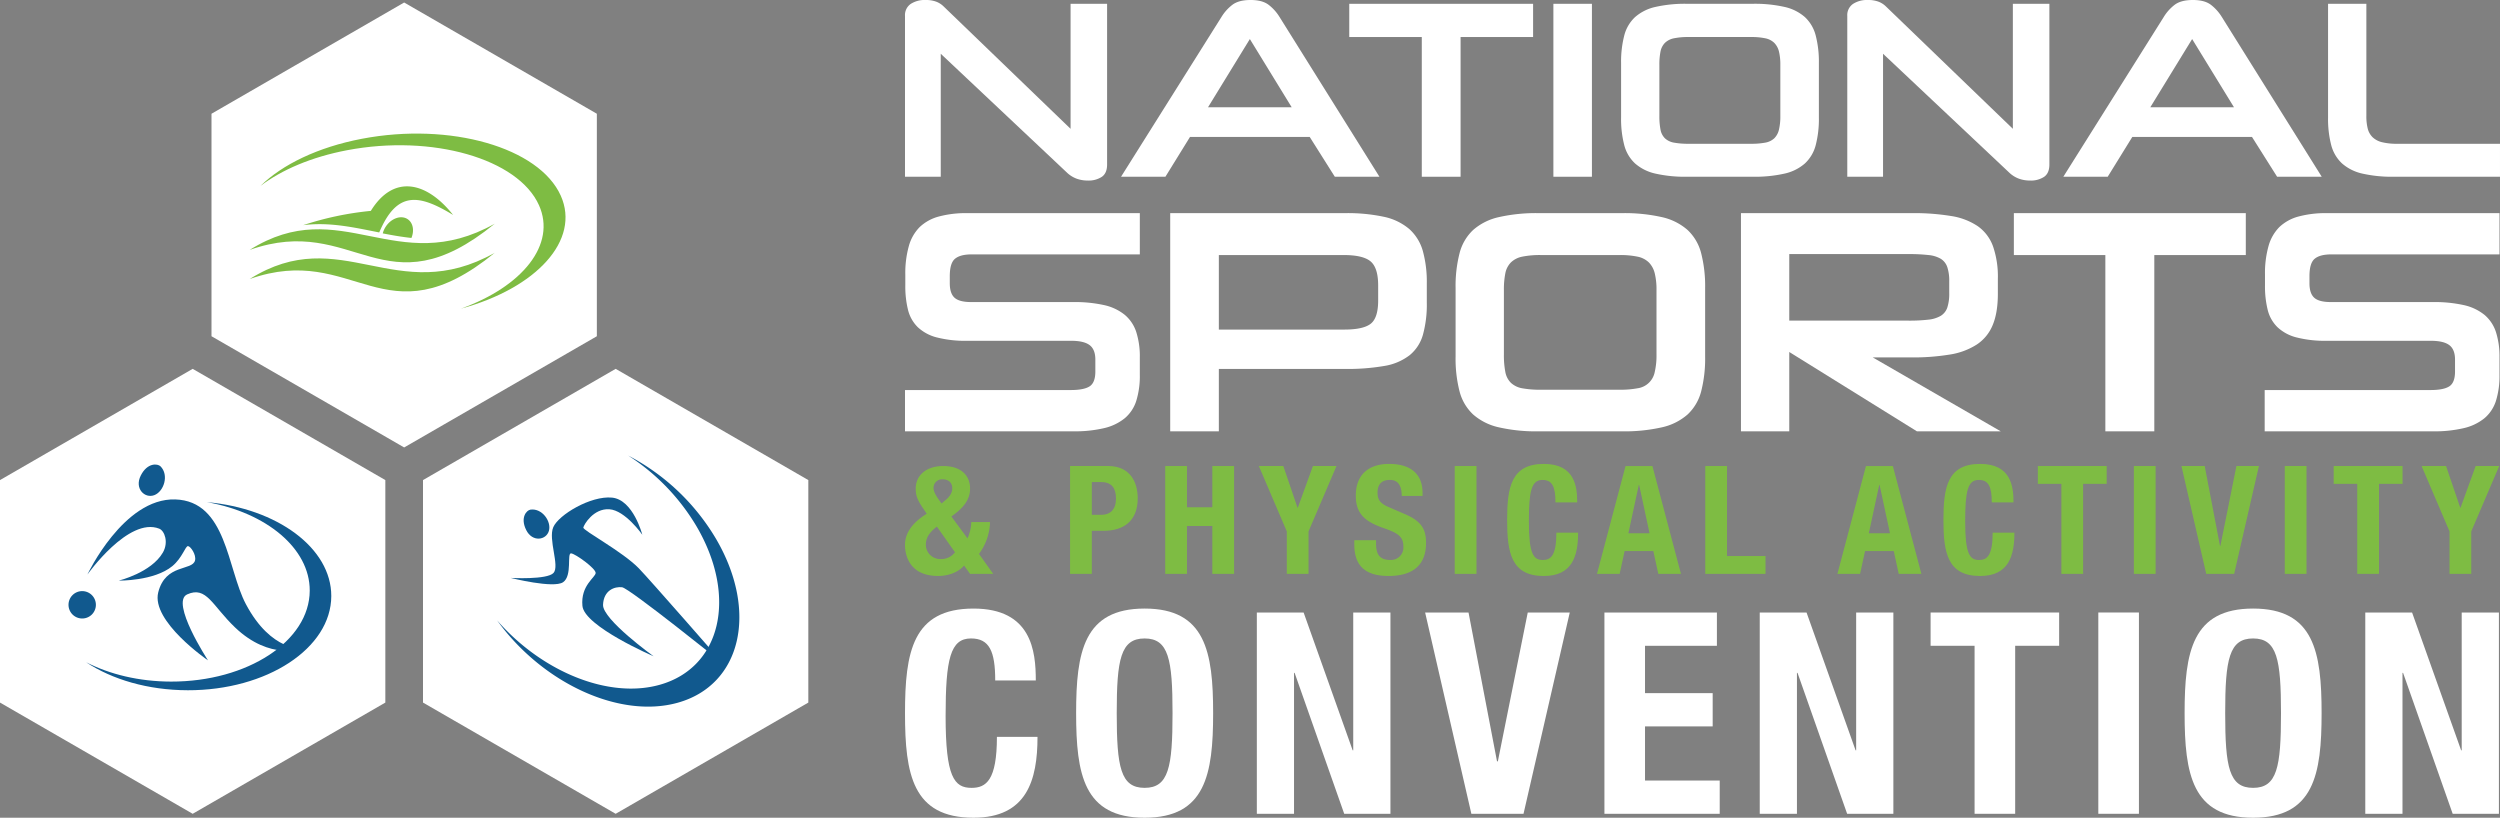 <svg xmlns="http://www.w3.org/2000/svg" xmlns:xlink="http://www.w3.org/1999/xlink" width="1155.915" height="378.094" viewBox="0 0 1155.915 378.094"><rect x="0" y="0" width="1155.915" height="378.094" fill="#808080" stroke="none"/><defs><clipPath id="clip-path"><path id="Path_6545" data-name="Path 6545" d="M0,289.922H1155.915V-88.172H0Z" transform="translate(0 88.172)" fill="none"></path></clipPath></defs><g id="Group_419" data-name="Group 419" transform="translate(0 88.172)"><g id="Group_361" data-name="Group 361" transform="translate(0 -88.172)" clip-path="url(#clip-path)"><g id="Group_359" data-name="Group 359" transform="translate(418.441 0.001)"><path id="Path_6543" data-name="Path 6543" d="M64.819,64.01a15.006,15.006,0,0,1-5.214-.879,13.173,13.173,0,0,1-4.52-2.869L-3.182,5.387V62.252H-19.713V-12.083a6.283,6.283,0,0,1,2.637-5.566,11.857,11.857,0,0,1,6.861-1.818,13.584,13.584,0,0,1,5.039.815A10,10,0,0,1-1.9-16.538L56.843,40.091v-57.8H73.73V56.617q0,3.994-2.461,5.695a11.153,11.153,0,0,1-6.449,1.7" transform="translate(19.713 19.467)" fill="#fff"></path></g><g id="Group_360" data-name="Group 360" transform="translate(518.333 -0.001)"><path id="Path_6544" data-name="Path 6544" d="M66.887,48.549H11.545L.172,66.954H-20.342L26.086-6.909a20.722,20.722,0,0,1,5.043-5.63q2.933-2.226,8.443-2.226,5.39,0,8.319,2.226a20.735,20.735,0,0,1,5.047,5.63L99.13,66.954H78.5ZM19.872,34.832H58.56L39.216,3.292Z" transform="translate(20.342 14.765)" fill="#fff"></path></g></g><g id="Group_362" data-name="Group 362" transform="translate(623.852 -86.413)"><path id="Path_6546" data-name="Path 6546" d="M25.713,61.314v-64.6H-7.82v-15.36h85v15.36H43.651v64.6Z" transform="translate(7.82 18.647)" fill="#fff"></path></g><path id="Path_6547" data-name="Path 6547" d="M167.493-87.762H185.31V-7.8H167.493Z" transform="translate(550.74 1.348)" fill="#fff"></path><g id="Group_371" data-name="Group 371" transform="translate(0 -88.172)" clip-path="url(#clip-path)"><g id="Group_363" data-name="Group 363" transform="translate(749.539 1.757)"><path id="Path_6548" data-name="Path 6548" d="M23.372,61.314A61.4,61.4,0,0,1,8.715,59.852,21.2,21.2,0,0,1-.663,55.16a17.578,17.578,0,0,1-4.983-8.439A48.171,48.171,0,0,1-7.108,33.878V8.789A48.338,48.338,0,0,1-5.646-3.994,17.6,17.6,0,0,1-.663-12.489a21.208,21.208,0,0,1,9.378-4.7,61.621,61.621,0,0,1,14.657-1.462H53.741a62.3,62.3,0,0,1,14.773,1.462,21.185,21.185,0,0,1,9.378,4.7,17.6,17.6,0,0,1,4.983,8.495A48.323,48.323,0,0,1,84.341,8.789v25.09a48.155,48.155,0,0,1-1.467,12.843,17.578,17.578,0,0,1-4.983,8.439,21.181,21.181,0,0,1-9.378,4.691,62.071,62.071,0,0,1-14.773,1.462ZM66.519,9.608a25.356,25.356,0,0,0-.643-6.214A8.647,8.647,0,0,0,63.706-.59,8.322,8.322,0,0,0,59.547-2.7a30.674,30.674,0,0,0-6.509-.583H24.2A32.783,32.783,0,0,0,17.33-2.7,8.358,8.358,0,0,0,13.171-.59a7.863,7.863,0,0,0-2.054,3.984,31.121,31.121,0,0,0-.523,6.214V33.175a32.717,32.717,0,0,0,.523,6.389,7.558,7.558,0,0,0,2.054,3.988,8.18,8.18,0,0,0,4.159,1.994,36.26,36.26,0,0,0,6.865.527H53.037a33.924,33.924,0,0,0,6.509-.527,8.146,8.146,0,0,0,4.16-1.994,8.268,8.268,0,0,0,2.17-3.988,26.648,26.648,0,0,0,.643-6.389Z" transform="translate(7.108 18.647)" fill="#fff"></path></g><g id="Group_364" data-name="Group 364" transform="translate(854.122 0.001)"><path id="Path_6549" data-name="Path 6549" d="M64.819,64.01a15.048,15.048,0,0,1-5.219-.879,13.117,13.117,0,0,1-4.515-2.869L-3.182,5.387V62.252H-19.713V-12.083a6.283,6.283,0,0,1,2.637-5.566,11.852,11.852,0,0,1,6.857-1.818,13.568,13.568,0,0,1,5.039.815A10.07,10.07,0,0,1-1.9-16.538L56.843,40.091v-57.8H73.73V56.617q0,3.994-2.466,5.695a11.129,11.129,0,0,1-6.445,1.7" transform="translate(19.713 19.467)" fill="#fff"></path></g><g id="Group_365" data-name="Group 365" transform="translate(954.014 -0.001)"><path id="Path_6550" data-name="Path 6550" d="M66.887,48.549H11.549L.177,66.954H-20.342L26.086-6.909a20.722,20.722,0,0,1,5.043-5.63q2.933-2.226,8.443-2.226,5.39,0,8.323,2.226a20.876,20.876,0,0,1,5.047,5.63L99.134,66.954H78.5ZM19.872,34.832H58.56L39.216,3.292Z" transform="translate(20.342 14.765)" fill="#fff"></path></g><g id="Group_366" data-name="Group 366" transform="translate(1076.416 1.759)"><path id="Path_6551" data-name="Path 6551" d="M23.375,61.314A61.845,61.845,0,0,1,8.719,59.852a21.225,21.225,0,0,1-9.382-4.7,17.686,17.686,0,0,1-4.983-8.439A48.348,48.348,0,0,1-7.109,33.874V-18.647H10.6V33.175a23.047,23.047,0,0,0,.643,5.918,8.458,8.458,0,0,0,2.286,3.992,9.6,9.6,0,0,0,4.4,2.281,28.64,28.64,0,0,0,6.977.708H72.389v15.24Z" transform="translate(7.109 18.647)" fill="#fff"></path></g><g id="Group_367" data-name="Group 367" transform="translate(418.439 98.547)"><path id="Path_6552" data-name="Path 6552" d="M0,77.357V58.27H76.625c4.039,0,6.955-.562,8.726-1.7s2.663-3.426,2.663-6.878V44.222q0-4.734-2.663-6.732T76.775,35.5H28.7a52.924,52.924,0,0,1-13.979-1.557,19.988,19.988,0,0,1-8.8-4.73A16.851,16.851,0,0,1,1.4,21.221,45.162,45.162,0,0,1,.146,9.9V4.879A46.417,46.417,0,0,1,1.775-8.29a20,20,0,0,1,5.026-8.8,20.434,20.434,0,0,1,8.876-4.88A47.974,47.974,0,0,1,28.7-23.526h79.879V-4.448H30.767q-5.184,0-7.616,2c-1.629,1.325-2.444,4.018-2.444,8.057V8.867c0,3.16.742,5.4,2.221,6.732s4.044,1.994,7.689,1.994H77.808A62.441,62.441,0,0,1,92.083,19a23.06,23.06,0,0,1,9.541,4.507,17.426,17.426,0,0,1,5.322,7.993,37.008,37.008,0,0,1,1.629,11.689v7.989a38.816,38.816,0,0,1-1.629,12.054,17.351,17.351,0,0,1-5.322,8.062,23.565,23.565,0,0,1-9.541,4.584,58.886,58.886,0,0,1-14.275,1.479Z" transform="translate(0 23.526)" fill="#fff"></path></g><g id="Group_368" data-name="Group 368" transform="translate(541.064 98.549)"><path id="Path_6553" data-name="Path 6553" d="M17.243,55.237V84.084H-5.244V-16.8H75.527a80.81,80.81,0,0,1,18.044,1.694,26.571,26.571,0,0,1,11.685,5.622A21.391,21.391,0,0,1,111.548.649a53.71,53.71,0,0,1,1.848,15.09V24.47a52.687,52.687,0,0,1-1.78,14.936,18.813,18.813,0,0,1-6.136,9.468,25.941,25.941,0,0,1-11.608,4.961,99.257,99.257,0,0,1-18.345,1.4Zm73.666-38.61q0-8.13-3.482-11.093t-12.5-2.955H17.243V37.034H75.227q8.876,0,12.281-2.732t3.4-10.72Z" transform="translate(5.244 16.799)" fill="#fff"></path></g><g id="Group_369" data-name="Group 369" transform="translate(673.015 98.549)"><path id="Path_6554" data-name="Path 6554" d="M29.491,77.357A77.467,77.467,0,0,1,11,75.5,26.807,26.807,0,0,1-.834,69.587,22.221,22.221,0,0,1-7.125,58.939a61.025,61.025,0,0,1-1.844-16.2V11.088A61.169,61.169,0,0,1-7.125-5.036,22.27,22.27,0,0,1-.834-15.76,26.807,26.807,0,0,1,11-21.678a77.714,77.714,0,0,1,18.495-1.848H67.8a78.509,78.509,0,0,1,18.641,1.848A26.761,26.761,0,0,1,98.273-15.76a22.237,22.237,0,0,1,6.291,10.725,61.154,61.154,0,0,1,1.848,16.123V42.739a61.008,61.008,0,0,1-1.848,16.2,22.187,22.187,0,0,1-6.291,10.647A26.761,26.761,0,0,1,86.442,75.5,78.261,78.261,0,0,1,67.8,77.357ZM83.925,12.121a31.694,31.694,0,0,0-.815-7.839,10.83,10.83,0,0,0-2.736-5.03A10.406,10.406,0,0,0,75.126-3.41a38.61,38.61,0,0,0-8.207-.738H30.525a41.287,41.287,0,0,0-8.658.738A10.409,10.409,0,0,0,16.623-.747a9.784,9.784,0,0,0-2.59,5.03,38.511,38.511,0,0,0-.665,7.839V41.855a40.511,40.511,0,0,0,.665,8.057,9.393,9.393,0,0,0,2.59,5.03,10.312,10.312,0,0,0,5.244,2.517,45.917,45.917,0,0,0,8.658.665H66.918a42.938,42.938,0,0,0,8.207-.665,9.383,9.383,0,0,0,7.985-7.547,33.328,33.328,0,0,0,.815-8.057Z" transform="translate(8.969 23.526)" fill="#fff"></path></g><g id="Group_370" data-name="Group 370" transform="translate(804.962 98.546)"><path id="Path_6555" data-name="Path 6555" d="M62.383,77.357,3.361,40.672V77.357H-18.972V-23.526H60.016A105.551,105.551,0,0,1,78.21-22.192a30.358,30.358,0,0,1,12.358,4.73,19.49,19.49,0,0,1,7.015,9.318A42.928,42.928,0,0,1,99.809,6.8v6.951q0,8.729-2.371,14.425a19.663,19.663,0,0,1-7.32,9.018,32.2,32.2,0,0,1-12.5,4.661,104.4,104.4,0,0,1-17.894,1.334H41.971l59.168,34.168ZM77.327,7.979a20.055,20.055,0,0,0-.888-6.509A7.272,7.272,0,0,0,73.48-2.373a13.713,13.713,0,0,0-5.772-1.775,77.978,77.978,0,0,0-9.172-.446H3.361V26.178H58.536a77,77,0,0,0,9.1-.446,14.241,14.241,0,0,0,5.772-1.775,7.2,7.2,0,0,0,3.032-3.846,20.559,20.559,0,0,0,.888-6.651Z" transform="translate(18.972 23.526)" fill="#fff"></path></g></g><g id="Group_372" data-name="Group 372" transform="translate(931.138 10.375)"><path id="Path_6557" data-name="Path 6557" d="M32.441,77.357v-81.5H-9.866V-23.526H97.38V-4.148H55.074v81.5Z" transform="translate(9.866 23.526)" fill="#fff"></path></g><g id="Group_374" data-name="Group 374" transform="translate(0 -88.172)" clip-path="url(#clip-path)"><g id="Group_373" data-name="Group 373" transform="translate(1047.109 98.547)"><path id="Path_6558" data-name="Path 6558" d="M0,77.357V58.27H76.625c4.039,0,6.955-.562,8.726-1.7s2.663-3.426,2.663-6.878V44.222q0-4.734-2.663-6.732c-1.771-1.329-4.64-1.994-8.576-1.994H28.7a52.937,52.937,0,0,1-13.984-1.557,19.988,19.988,0,0,1-8.8-4.73A16.851,16.851,0,0,1,1.4,21.221,45.162,45.162,0,0,1,.146,9.9V4.879A46.417,46.417,0,0,1,1.775-8.29a20,20,0,0,1,5.026-8.8,20.434,20.434,0,0,1,8.876-4.88A47.986,47.986,0,0,1,28.7-23.526h79.875V-4.448H30.767q-5.184,0-7.616,2c-1.629,1.325-2.444,4.018-2.444,8.057V8.867c0,3.16.742,5.4,2.221,6.732s4.044,1.994,7.689,1.994H77.808A62.389,62.389,0,0,1,92.083,19a23.034,23.034,0,0,1,9.541,4.507,17.46,17.46,0,0,1,5.322,7.993,37.131,37.131,0,0,1,1.629,11.689v7.989a38.944,38.944,0,0,1-1.629,12.054,17.384,17.384,0,0,1-5.322,8.062,23.538,23.538,0,0,1-9.541,4.584,58.837,58.837,0,0,1-14.275,1.479Z" transform="translate(0 23.526)" fill="#fff"></path></g></g><g id="Group_375" data-name="Group 375" transform="translate(195.579 82.369)"><path id="Path_6560" data-name="Path 6560" d="M0,39.438V142.31l89.082,51.428,89.082-51.428V39.438L89.082-11.994Z" transform="translate(0 11.994)" fill="#fff"></path></g><g id="Group_376" data-name="Group 376" transform="translate(97.79 -87.015)"><path id="Path_6561" data-name="Path 6561" d="M0,39.441V142.309l89.082,51.428,89.09-51.428V39.441L89.082-11.995Z" transform="translate(0 11.995)" fill="#fff"></path></g><g id="Group_380" data-name="Group 380" transform="translate(0 -88.172)" clip-path="url(#clip-path)"><g id="Group_377" data-name="Group 377" transform="translate(229.864 210.619)"><path id="Path_6562" data-name="Path 6562" d="M77.656,29.636A102.045,102.045,0,0,0,36.944-9.013,98.69,98.69,0,0,1,68.681,23.92C87.583,56.343,79.89,89.061,51.511,97c-23.833,6.664-54.665-6.269-75.128-29.768,20.785,28.833,56.483,45.6,83.49,38.053C89.255,97.071,97.218,63.2,77.656,29.636" transform="translate(23.617 9.013)" fill="#11598e"></path></g><g id="Group_378" data-name="Group 378" transform="translate(242.116 235.575)"><path id="Path_6563" data-name="Path 6563" d="M2.425.047C.636.3-2.434,3.692.439,9.468s9.288,4.713,10.51.373S7.819-.7,2.425.047" transform="translate(0.737 0.014)" fill="#11598e"></path></g><g id="Group_379" data-name="Group 379" transform="translate(236.137 230.008)"><path id="Path_6564" data-name="Path 6564" d="M46.655,13.211S42.47-2.99,32.646-3.946,7.959,4.013,5.5,9.7s3.045,17.912.116,21.166-19.807,2.32-19.807,2.32,19.8,4.983,24.207,1.985,1.655-13.589,3.731-13.345,11.428,7,11.342,9.074-7,5.7-6.123,15.214,32.911,23.3,32.911,23.3S28.229,52.4,28.5,45.625s5.39-8.542,8.791-8.126S84.039,72.816,84.039,72.816,50.2,34.055,45.056,28.755C37.522,20.989,19.134,11.221,19.383,9.9S24.057.96,31.407,1.436,46.655,13.211,46.655,13.211" transform="translate(14.189 4.018)" fill="#11598e"></path></g></g><g id="Group_381" data-name="Group 381" transform="translate(0 82.369)"><path id="Path_6566" data-name="Path 6566" d="M0,39.438V142.31l89.09,51.428,89.078-51.428V39.438L89.09-11.994Z" transform="translate(0 11.994)" fill="#fff"></path></g><g id="Group_392" data-name="Group 392" transform="translate(0 -88.172)" clip-path="url(#clip-path)"><g id="Group_382" data-name="Group 382" transform="translate(39.838 232.162)"><path id="Path_6567" data-name="Path 6567" d="M35.982,66.7c-18.349-.039-34.935-4.979-46.925-12.942C-.115,59.325,13.482,62.67,28.276,62.7c35.381.077,64.1-18.761,64.151-42.075.047-19.567-20.141-36.068-47.551-40.9,32.5,2.882,57.56,21.248,57.517,43.43-.051,24.129-29.785,43.632-66.41,43.55" transform="translate(10.943 20.284)" fill="#11598e"></path></g><g id="Group_383" data-name="Group 383" transform="translate(40.405 214.784)"><path id="Path_6568" data-name="Path 6568" d="M23.744,10.848c4.412-1.7,6.865-9.241,2.86-13.3C25.27-3.8,20.489-4.246,17.453,1.8s1.874,10.75,6.291,9.048M66.068,61.264c-8.7-16.411-8.8-47.688-32.684-48.43s-40.6,34.73-40.6,34.73,18.992-26.779,33.2-21.218c2.509.982,4.434,6.329,1.685,11.072C22.29,46.71,7.277,50.376,7.277,50.376s16.359.253,24.8-6.72c4.614-3.816,6.016-9.361,7.238-9.237s3.868,3.984,3.242,6.6c-1.192,4.953-13.666,1.411-17.024,14.8S48.546,87.25,48.546,87.25,30.969,60.333,38.924,56.74c8.924-4.035,11.569,5.2,22.135,15.287C77.32,87.554,92.388,81.8,92.388,81.8s-14.58,1.6-26.321-20.54" transform="translate(7.221 3.299)" fill="#11598e"></path></g><g id="Group_384" data-name="Group 384" transform="translate(31.677 273.314)"><path id="Path_6569" data-name="Path 6569" d="M0,4.853A6.329,6.329,0,1,0,6.329-1.476,6.333,6.333,0,0,0,0,4.853" transform="translate(0 1.476)" fill="#11598e"></path></g><g id="Group_385" data-name="Group 385" transform="translate(115.457 103.424)"><path id="Path_6570" data-name="Path 6570" d="M0,9.292C42.161-17.2,67.761,22.74,113.305-2.826,62.152,38.88,48.649-7.895,0,9.292" transform="translate(0 2.826)" fill="#7ebc43"></path></g><g id="Group_386" data-name="Group 386" transform="translate(115.457 116.884)"><path id="Path_6571" data-name="Path 6571" d="M0,9.3C42.161-17.2,67.761,22.743,113.305-2.827,62.152,38.879,48.649-7.891,0,9.3" transform="translate(0 2.827)" fill="#7ebc43"></path></g><g id="Group_387" data-name="Group 387" transform="translate(140.172 86.166)"><path id="Path_6572" data-name="Path 6572" d="M0,13.758a143.658,143.658,0,0,1,31.282-6.6c10.626-17.23,25.973-13.4,38.04,1.878-15.909-9.683-26-11.179-34.155,8.092-11.6-2.286-22.9-4.918-35.167-3.37" transform="translate(0 4.184)" fill="#7ebc43"></path></g><g id="Group_388" data-name="Group 388" transform="translate(176.973 100.461)"><path id="Path_6573" data-name="Path 6573" d="M8.852.686C5.88-1.321,1.377.163-1.213,3.992a10.418,10.418,0,0,0-1.479,3.25c4.357.849,8.752,1.629,13.259,2.11,1.394-3.383.772-6.981-1.715-8.666" transform="translate(2.692 0.209)" fill="#7ebc43"></path></g><g id="Group_389" data-name="Group 389" transform="translate(120.434 61.765)"><path id="Path_6574" data-name="Path 6574" d="M36,1.832C15.586,5.713-.863,13.766-10.949,23.646c9.777-7.431,23.555-13.37,40.008-16.505,39.382-7.5,79.133,3.9,88.777,25.442,8.1,18.092-7.594,37.586-36.136,47.817,35.017-9.494,55.381-31.732,46.2-52.238C117.914,5.85,76.773-5.933,36,1.832" transform="translate(10.949 0.557)" fill="#7ebc43"></path></g><g id="Group_390" data-name="Group 390" transform="translate(418.441 215.478)"><path id="Path_6575" data-name="Path 6575" d="M22.165,25.651a20.273,20.273,0,0,0,1.75-7.547h8.658a25.912,25.912,0,0,1-5.1,14.734l6.561,9.215H23.349l-2.783-3.838c-2.513,3-7.127,4.816-12.015,4.816-12.637,0-15.292-8.795-15.292-14.382,0-5.8,3.842-10.545,10.051-14.382L1.569,11.68c-2.8-4.121-3.353-6.145-3.353-9.009C-1.784-3.817,3.46-7.8,10.926-7.8c8.521,0,12.423,4.61,12.423,10.4,0,4.957-2.783,8.8-8.653,12.92ZM7.993,20.2C4.219,23.134,2.9,25.574,2.9,28.648A6.648,6.648,0,0,0,9.88,35.209a7.848,7.848,0,0,0,6.492-3.139ZM8.971,7.842l1.188,1.677,1.81-1.539c2.238-1.818,3.147-3.7,3.147-5.442,0-2.727-1.814-4.194-4.4-4.194A3.938,3.938,0,0,0,6.458,2.392c0,1.329.836,3.212,2.513,5.45" transform="translate(6.741 7.801)" fill="#7ebc43"></path></g><g id="Group_391" data-name="Group 391" transform="translate(494.764 215.473)"><path id="Path_6576" data-name="Path 6576" d="M0,0H17.594C27.787,0,31.278,7.474,31.278,14.948c0,10.334-6.351,15.013-15.845,15.013H10.056v19.9H0ZM10.056,22.556h4.468c3.979,0,6.707-2.376,6.707-7.47,0-4.884-1.955-7.68-6.981-7.68H10.056Z" fill="#7ebc43"></path></g></g><g id="Group_393" data-name="Group 393" transform="translate(538.755 127.304)"><path id="Path_6578" data-name="Path 6578" d="M0,0H10.056V19.065H21.779V0H31.844V49.858H21.779V27.723H10.056V49.858H0Z" fill="#7ebc43"></path></g><g id="Group_394" data-name="Group 394" transform="translate(582.048 127.304)"><path id="Path_6579" data-name="Path 6579" d="M8.674,0l6.565,19.275h.137L22.362,0h10.9L20.334,30.236V49.858H10.286V30.236L-2.638,0Z" transform="translate(2.638)" fill="#7ebc43"></path></g><g id="Group_396" data-name="Group 396" transform="translate(0 -88.172)" clip-path="url(#clip-path)"><g id="Group_395" data-name="Group 395" transform="translate(626.182 214.497)"><path id="Path_6580" data-name="Path 6580" d="M7.711,27.042V28.5c0,4.678,1.321,7.684,6.629,7.684a5.746,5.746,0,0,0,6.008-6.149c0-4.537-2.3-6.209-8.936-8.516C2.475,18.457-1.65,14.752-1.65,6.446c0-9.708,5.943-14.67,15.433-14.67,8.936,0,15.429,3.842,15.429,13.409v1.4H19.58c0-4.678-1.612-7.406-5.446-7.406-4.545,0-5.729,2.869-5.729,5.793,0,3.075.909,4.966,5.171,6.78L21.326,15.1c7.539,3.28,9.5,7.123,9.5,13.2C30.824,38.843,24.4,43.59,13.5,43.59c-11.376,0-15.845-5.309-15.845-14.528v-2.02Z" transform="translate(2.345 8.224)" fill="#7ebc43"></path></g></g><path id="Path_6582" data-name="Path 6582" d="M156.855-37.923h10.056V11.935H156.855Z" transform="translate(515.761 165.226)" fill="#7ebc43"></path><g id="Group_398" data-name="Group 398" transform="translate(0 -88.172)" clip-path="url(#clip-path)"><g id="Group_397" data-name="Group 397" transform="translate(696.849 214.498)"><path id="Path_6583" data-name="Path 6583" d="M17.134,13.656c0-7.264-1.467-10.4-6.008-10.4-5.1,0-6.286,5.1-6.286,19.2,0,15.081,2.1,17.809,6.428,17.809,3.632,0,6.286-1.891,6.286-12.637H27.6c0,10.746-2.65,20.038-15.845,20.038-15.086,0-16.968-10.755-16.968-25.9S-3.329-4.153,11.757-4.153c14.378,0,15.429,10.545,15.429,17.809Z" transform="translate(5.211 4.153)" fill="#7ebc43"></path></g></g><g id="Group_399" data-name="Group 399" transform="translate(738.392 127.307)"><path id="Path_6585" data-name="Path 6585" d="M10.121,0H22.552L35.747,49.854H25.271l-2.3-10.54H9.7L7.4,49.854H-3.078Zm1.325,31.072h9.777L16.4,8.662H16.27Z" transform="translate(3.078)" fill="#7ebc43"></path></g><g id="Group_400" data-name="Group 400" transform="translate(788.459 127.303)"><path id="Path_6586" data-name="Path 6586" d="M0,38.231V-11.627H10.056V29.994h17.8v8.238Z" transform="translate(0 11.627)" fill="#7ebc43"></path></g><g id="Group_401" data-name="Group 401" transform="translate(849.559 127.307)"><path id="Path_6587" data-name="Path 6587" d="M10.121,0H22.548l13.2,49.854H25.271l-2.3-10.54H9.7L7.4,49.854H-3.078ZM11.45,31.072h9.773L16.4,8.662H16.27Z" transform="translate(3.078)" fill="#7ebc43"></path></g><g id="Group_403" data-name="Group 403" transform="translate(0 -88.172)" clip-path="url(#clip-path)"><g id="Group_402" data-name="Group 402" transform="translate(898.58 214.498)"><path id="Path_6588" data-name="Path 6588" d="M17.134,13.656c0-7.264-1.471-10.4-6.008-10.4-5.1,0-6.286,5.1-6.286,19.2,0,15.081,2.1,17.809,6.428,17.809,3.632,0,6.286-1.891,6.286-12.637H27.6c0,10.746-2.65,20.038-15.845,20.038-15.086,0-16.968-10.755-16.968-25.9S-3.329-4.153,11.757-4.153c14.378,0,15.429,10.545,15.429,17.809Z" transform="translate(5.211 4.153)" fill="#7ebc43"></path></g></g><g id="Group_404" data-name="Group 404" transform="translate(942.22 127.304)"><path id="Path_6590" data-name="Path 6590" d="M24.414,0V8.242H13.523V49.858H3.467V8.242H-7.425V0Z" transform="translate(7.425)" fill="#7ebc43"></path></g><path id="Path_6591" data-name="Path 6591" d="M230.083-37.923h10.056V11.935H230.083Z" transform="translate(756.545 165.226)" fill="#7ebc43"></path><g id="Group_405" data-name="Group 405" transform="translate(1008.627 127.304)"><path id="Path_6592" data-name="Path 6592" d="M8.247,0,15.3,36.869h.21L22.912,0h10.4L21.866,49.858H8.946L-2.508,0Z" transform="translate(2.508)" fill="#7ebc43"></path></g><path id="Path_6593" data-name="Path 6593" d="M246.352-37.923h10.056V11.935H246.352Z" transform="translate(810.04 165.226)" fill="#7ebc43"></path><g id="Group_406" data-name="Group 406" transform="translate(1079.014 127.304)"><path id="Path_6594" data-name="Path 6594" d="M24.414,0V8.242H13.523V49.858H3.467V8.242H-7.425V0Z" transform="translate(7.425)" fill="#7ebc43"></path></g><g id="Group_407" data-name="Group 407" transform="translate(1119.661 127.305)"><path id="Path_6595" data-name="Path 6595" d="M19.167,0,12.181,19.275H12.04L5.475,0h-11.3L7.087,30.236V49.858H17.138V30.236L30.058,0Z" transform="translate(5.829)" fill="#7ebc43"></path></g><g id="Group_410" data-name="Group 410" transform="translate(0 -88.172)" clip-path="url(#clip-path)"><g id="Group_408" data-name="Group 408" transform="translate(418.443 281.38)"><path id="Path_6596" data-name="Path 6596" d="M31.984,25.486c0-13.559-2.736-19.421-11.213-19.421-9.515,0-11.724,9.515-11.724,35.849,0,28.152,3.906,33.237,11.99,33.237,6.775,0,11.732-3.525,11.732-23.589H51.538c0,20.064-4.953,37.4-29.588,37.4-28.16,0-31.676-20.064-31.676-48.349S-6.211-7.751,21.949-7.751c26.852,0,28.8,19.678,28.8,33.237Z" transform="translate(9.727 7.751)" fill="#fff"></path></g><g id="Group_409" data-name="Group 409" transform="translate(497.564 281.376)"><path id="Path_6597" data-name="Path 6597" d="M24.286,0C52.438,0,55.963,20.077,55.963,48.362S52.438,96.719,24.286,96.719-7.386,76.646-7.386,48.362-3.865,0,24.286,0m0,82.9c11.081,0,12.907-9.511,12.907-34.541,0-24.893-1.827-34.537-12.907-34.537s-12.9,9.644-12.9,34.537c0,25.03,1.822,34.541,12.9,34.541" transform="translate(7.386)" fill="#fff"></path></g></g><g id="Group_411" data-name="Group 411" transform="translate(581.118 195.033)"><path id="Path_6599" data-name="Path 6599" d="M34.177,0V63.735H33.92L11.24,0H-10.394V93.065H6.8V27.894h.27L30.009,93.065H51.381V0Z" transform="translate(10.394)" fill="#fff"></path></g><g id="Group_412" data-name="Group 412" transform="translate(658.932 195.033)"><path id="Path_6600" data-name="Path 6600" d="M36.383,0,22.563,68.82h-.39L9,0H-11.065L10.311,93.065H34.424L55.809,0Z" transform="translate(11.065)" fill="#fff"></path></g><g id="Group_413" data-name="Group 413" transform="translate(741.832 195.033)"><path id="Path_6601" data-name="Path 6601" d="M0,0V93.065H53.306V77.688H18.769V52.663H50.051V37.277H18.769v-21.9H52.007V0Z" fill="#fff"></path></g><g id="Group_414" data-name="Group 414" transform="translate(813.65 195.033)"><path id="Path_6602" data-name="Path 6602" d="M34.18,0V63.735h-.257L11.239,0H-10.4V93.065H6.8V27.894h.27L30.008,93.065H51.384V0Z" transform="translate(10.395)" fill="#fff"></path></g><g id="Group_415" data-name="Group 415" transform="translate(892.639 195.033)"><path id="Path_6603" data-name="Path 6603" d="M0,0V15.382H20.339V93.065H39.108V15.382h20.33V0Z" fill="#fff"></path></g><path id="Path_6604" data-name="Path 6604" d="M226.25,70.94h18.778V-22.13H226.25Z" transform="translate(743.941 217.155)" fill="#fff"></path><g id="Group_417" data-name="Group 417" transform="translate(0 -88.172)" clip-path="url(#clip-path)"><g id="Group_416" data-name="Group 416" transform="translate(1010.086 281.376)"><path id="Path_6605" data-name="Path 6605" d="M24.286,0C52.438,0,55.958,20.077,55.958,48.362S52.438,96.719,24.286,96.719-7.386,76.646-7.386,48.362-3.865,0,24.286,0m0,82.9c11.081,0,12.9-9.511,12.9-34.541,0-24.893-1.822-34.537-12.9-34.537S11.379,23.469,11.379,48.362c0,25.03,1.827,34.541,12.907,34.541" transform="translate(7.386)" fill="#fff"></path></g></g><g id="Group_418" data-name="Group 418" transform="translate(1093.632 195.033)"><path id="Path_6607" data-name="Path 6607" d="M34.18,0V63.735h-.257L11.239,0H-10.4V93.065H6.8V27.894h.27L30.008,93.065H51.384V0Z" transform="translate(10.395)" fill="#fff"></path></g></g></svg>